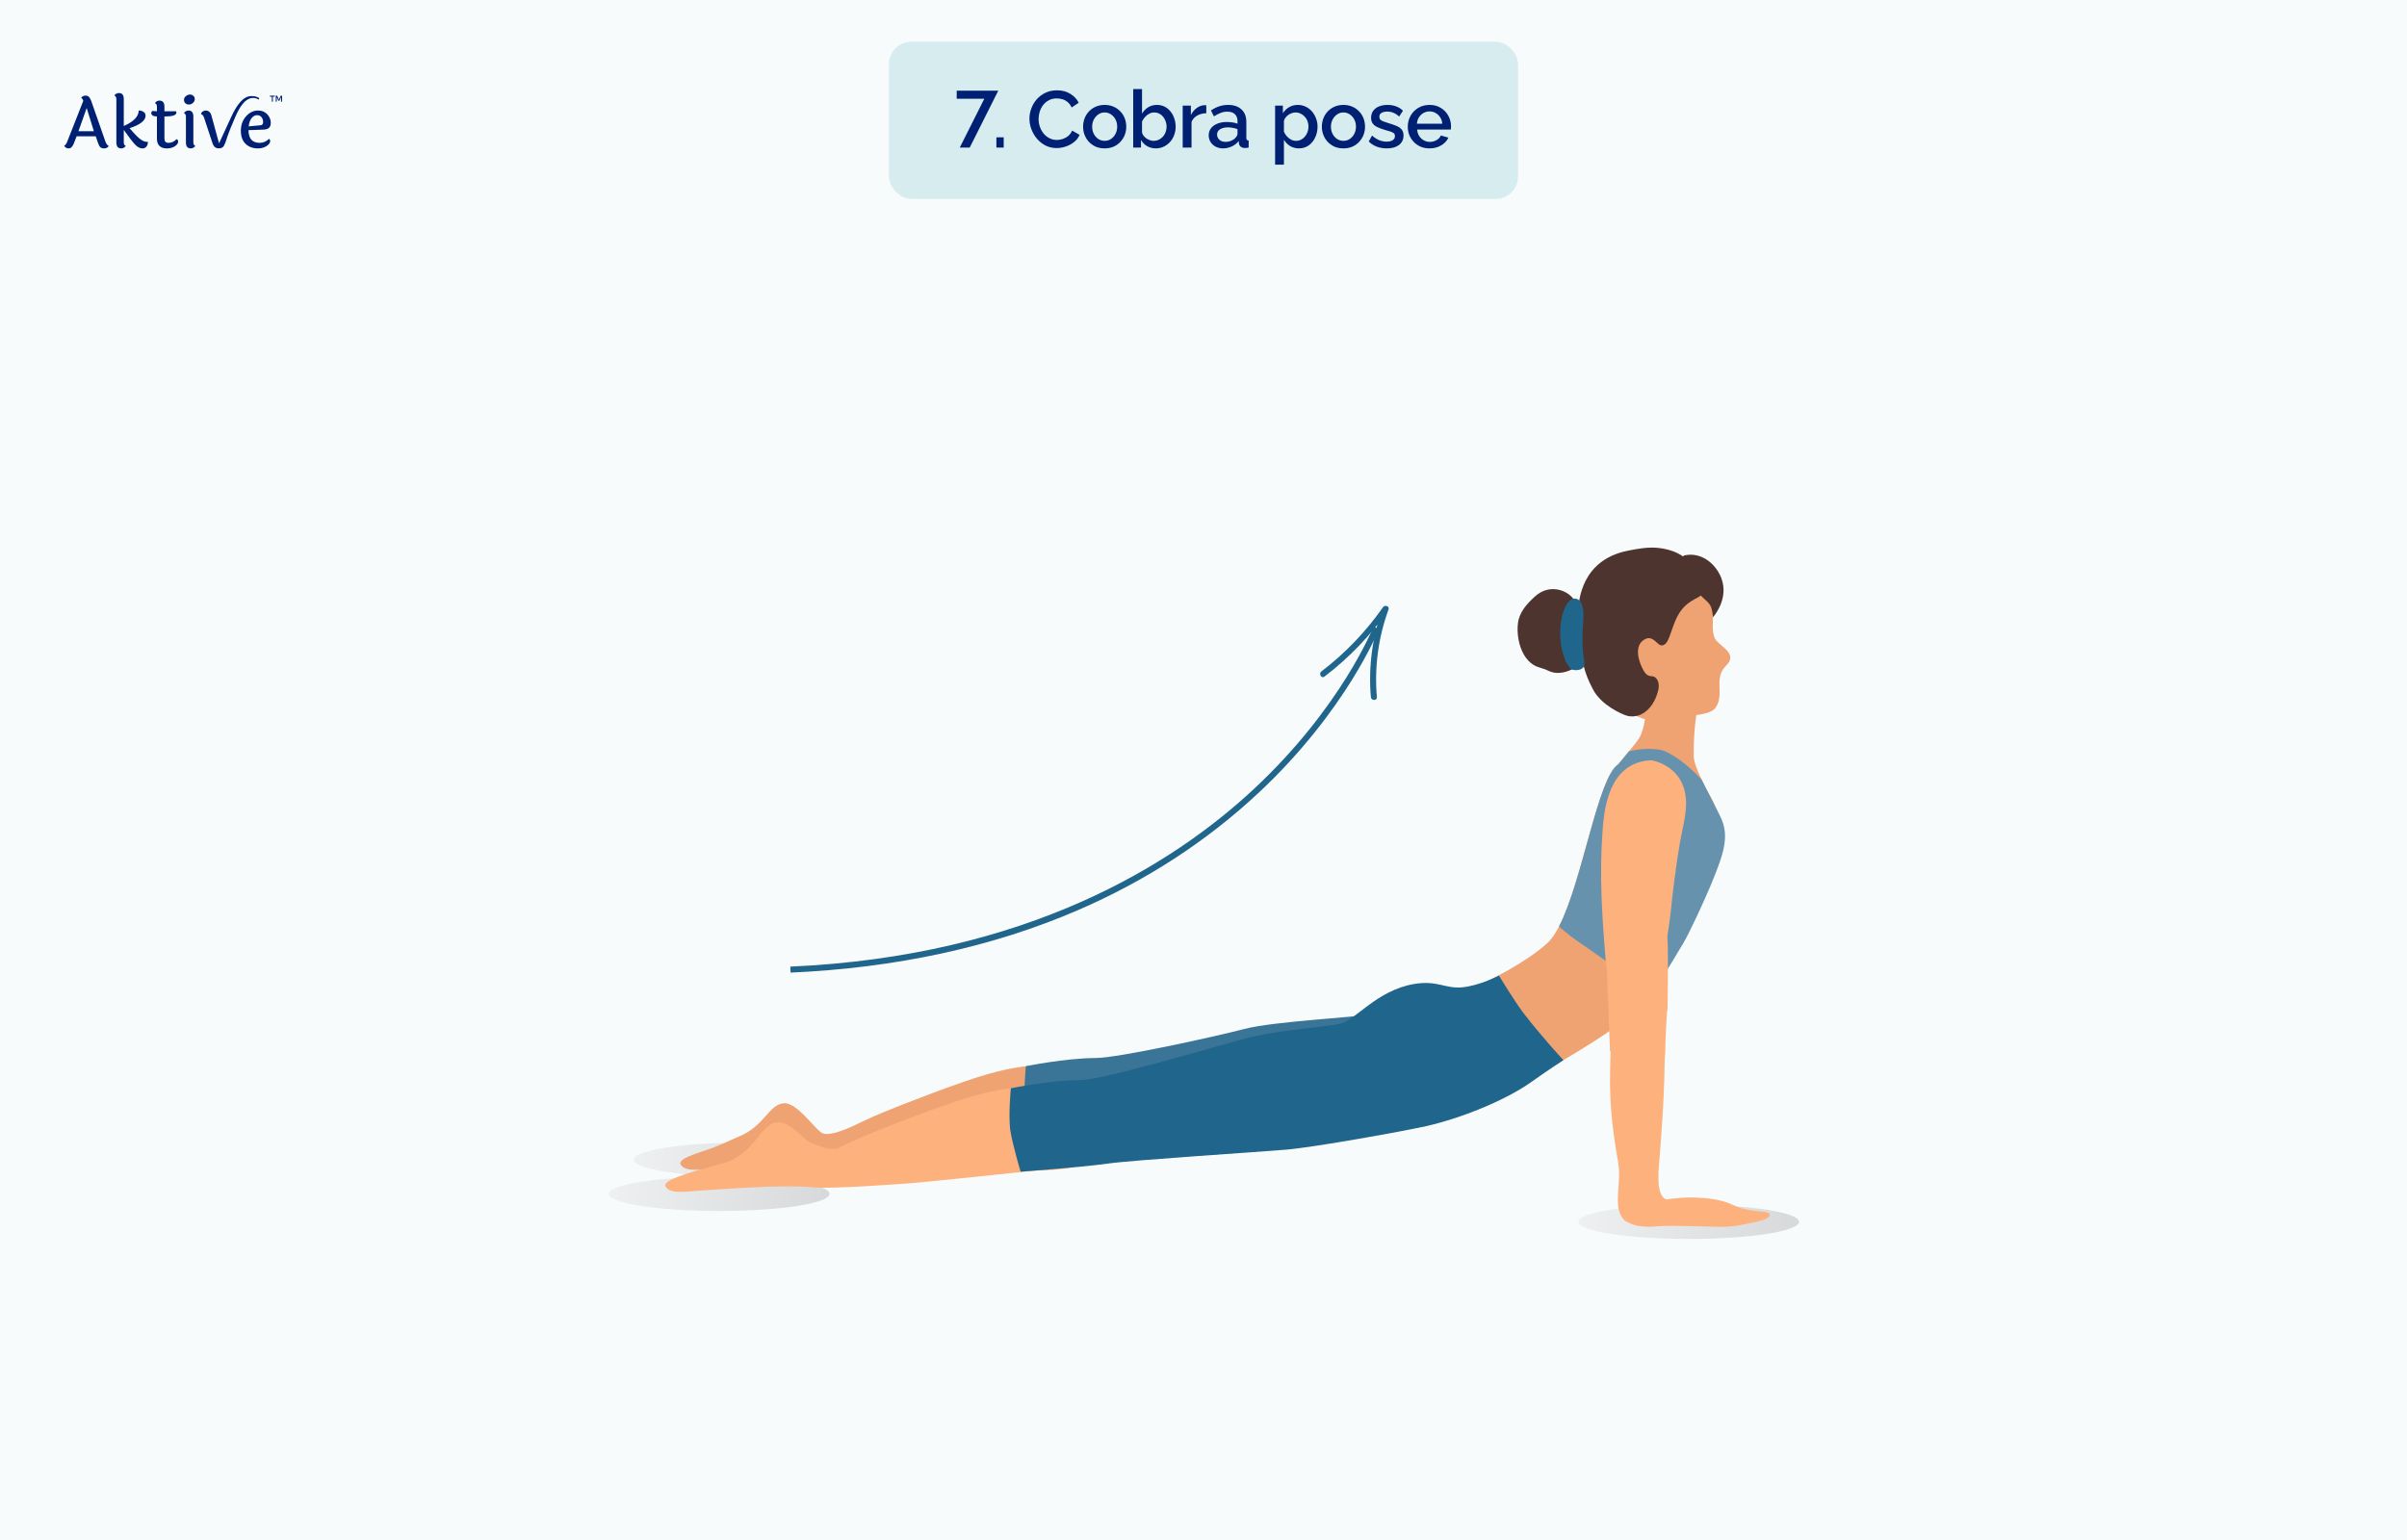 <svg width="750" height="480" viewBox="0 0 750 480" fill="none" xmlns="http://www.w3.org/2000/svg">
<rect width="750" height="480" fill="#F7FBFC"/>
<path d="M24.448 40.899H29.252L27.006 33.67L24.448 40.899ZM32.388 46.259C31.943 46.259 31.587 46.147 31.32 45.925C31.053 45.703 30.816 45.31 30.609 44.746L29.83 42.478H23.87L23.025 44.657C22.624 45.725 22.076 46.259 21.379 46.259C21.067 46.259 20.786 46.177 20.534 46.014C20.282 45.851 20.104 45.651 20 45.413C20.356 45.265 20.667 44.858 20.934 44.19L25.96 31.402C25.783 30.957 25.56 30.631 25.293 30.423C25.679 30.008 26.124 29.801 26.628 29.801C27.132 29.801 27.502 29.942 27.74 30.223C27.992 30.49 28.236 30.95 28.474 31.602L32.833 44.079C33.085 44.791 33.433 45.265 33.878 45.502C33.596 46.007 33.1 46.259 32.388 46.259Z" fill="#002074"/>
<path d="M38.569 30.868V39.275C41.668 37.896 43.218 36.288 43.218 34.449C43.855 34.449 44.367 34.597 44.752 34.894C45.153 35.19 45.353 35.583 45.353 36.072C45.353 36.843 44.908 37.563 44.019 38.23C43.144 38.882 41.928 39.453 40.371 39.942C42.032 41.9 43.24 43.108 43.996 43.568C44.426 43.849 44.782 44.027 45.064 44.101C45.346 44.175 45.687 44.212 46.087 44.212C46.087 44.82 45.931 45.317 45.62 45.703C45.323 46.073 44.908 46.259 44.374 46.259C43.648 46.259 42.906 45.881 42.15 45.124C41.409 44.353 40.215 42.811 38.569 40.498V44.413C38.569 44.947 38.777 45.302 39.192 45.48C38.807 45.999 38.332 46.259 37.769 46.259C36.761 46.259 36.257 45.636 36.257 44.391V30.846C36.257 30.327 36.049 29.964 35.634 29.756C35.99 29.252 36.464 29 37.057 29C38.065 29 38.569 29.623 38.569 30.868Z" fill="#002074"/>
<path d="M51.233 36.295V43.034C51.233 43.568 51.329 43.953 51.522 44.19C51.73 44.413 52.063 44.524 52.523 44.524C53.427 44.524 54.258 44.146 55.014 43.39C55.34 43.449 55.503 43.716 55.503 44.19C55.503 44.665 55.162 45.132 54.48 45.592C53.813 46.036 52.983 46.259 51.989 46.259C51.011 46.259 50.247 46.007 49.699 45.502C49.165 44.984 48.898 44.22 48.898 43.212V36.295C48.29 36.28 47.845 36.184 47.563 36.006C47.282 35.813 47.141 35.568 47.141 35.272C47.141 34.975 47.252 34.745 47.474 34.582C47.889 34.642 48.282 34.671 48.653 34.671H48.898V33.203C48.898 32.67 48.69 32.314 48.275 32.136C48.631 31.617 49.098 31.358 49.676 31.358C50.714 31.358 51.233 31.98 51.233 33.226V34.671H54.836C54.925 34.805 54.969 34.938 54.969 35.072C54.969 35.887 53.813 36.295 51.5 36.295H51.233Z" fill="#002074"/>
<path d="M59.177 29.467C59.607 29.467 59.963 29.601 60.245 29.867C60.541 30.119 60.689 30.46 60.689 30.89C60.689 31.32 60.504 31.713 60.133 32.069C59.763 32.41 59.34 32.581 58.866 32.581C58.406 32.581 58.035 32.447 57.754 32.18C57.472 31.913 57.331 31.558 57.331 31.113C57.331 30.653 57.531 30.268 57.932 29.956C58.332 29.63 58.747 29.467 59.177 29.467ZM60.245 36.339V44.413C60.245 44.947 60.452 45.302 60.867 45.48C60.482 45.999 60.008 46.259 59.444 46.259C58.436 46.259 57.932 45.636 57.932 44.391V36.317C57.932 35.798 57.724 35.435 57.309 35.227C57.695 34.708 58.169 34.449 58.732 34.449C59.741 34.449 60.245 35.079 60.245 36.339Z" fill="#002074"/>
<path d="M78.652 29.949C79.669 29.949 80.619 30.424 80.686 30.56C80.732 30.65 80.732 30.808 80.686 31.034C78.652 29.949 76.076 30.153 73.431 36.179C70.787 42.205 70.583 43.578 70.244 44.392C69.905 45.206 69.772 45.532 69.475 45.814C69.178 46.096 68.756 46.236 68.207 46.236C67.659 46.236 67.228 46.096 66.917 45.814C66.606 45.532 66.339 45.043 66.116 44.346L63.559 36.606C63.351 36.013 63.04 35.665 62.625 35.561C62.684 35.235 62.855 34.968 63.136 34.76C63.433 34.553 63.759 34.449 64.115 34.449C65.019 34.449 65.62 35.012 65.916 36.139L68.251 44.68C68.251 44.68 70.245 40.376 72.075 36.391C75.126 29.746 77.635 29.949 78.652 29.949Z" fill="#002074"/>
<path d="M81.12 39.053C81.698 39.008 81.987 38.675 81.987 38.052C81.987 37.429 81.817 36.918 81.476 36.517C81.15 36.102 80.683 35.895 80.075 35.895C79.467 35.895 78.911 36.199 78.407 36.806C77.917 37.414 77.613 38.274 77.495 39.386L81.12 39.053ZM77.428 40.565C77.443 41.914 77.747 42.915 78.34 43.568C78.948 44.205 79.8 44.524 80.898 44.524C82.01 44.524 82.981 44.109 83.811 43.278C84.063 43.412 84.189 43.642 84.189 43.968C84.189 44.517 83.811 45.035 83.055 45.525C82.299 46.014 81.409 46.259 80.386 46.259C78.785 46.259 77.495 45.784 76.516 44.835C75.538 43.871 75.048 42.507 75.048 40.743C75.048 38.979 75.582 37.489 76.65 36.273C77.717 35.057 78.985 34.449 80.453 34.449C81.609 34.449 82.551 34.842 83.277 35.628C84.004 36.399 84.367 37.281 84.367 38.274C84.367 39.001 84.174 39.535 83.789 39.876C83.418 40.217 82.795 40.395 81.921 40.409L77.428 40.565Z" fill="#002074"/>
<path d="M85.633 30.133H85.02V31.695H84.71V30.133H84.096V29.821H85.633V30.133ZM87.461 29.834H87.893V31.695H87.583V30.283L87.041 31.422H86.783L86.24 30.283V31.695H85.93V29.834H86.356L86.905 31.051L87.461 29.834Z" fill="#002074"/>
<path opacity="0.34" d="M224.089 377.442C205.105 377.442 189.715 375.058 189.715 372.117C189.715 369.175 205.105 366.791 224.089 366.791C243.073 366.791 258.463 369.175 258.463 372.117C258.463 375.058 243.073 377.442 224.089 377.442Z" fill="url(#paint0_linear_632_271)"/>
<path opacity="0.34" d="M231.835 366.791C212.851 366.791 197.461 364.407 197.461 361.465C197.461 358.524 212.851 356.14 231.835 356.14C250.819 356.14 266.209 358.524 266.209 361.465C266.209 364.407 250.819 366.791 231.835 366.791Z" fill="url(#paint1_linear_632_271)"/>
<path d="M341.384 356.373C335.087 358.066 328.223 357.909 328.223 357.909C326.919 358.092 325.577 358.144 324.396 358.271C320.787 358.656 317.177 359.037 313.567 359.411C310.705 359.71 307.843 360.005 304.98 360.297C300.78 360.726 296.576 361.145 292.369 361.563C285.146 362.277 277.919 362.976 270.692 363.652C270.569 363.663 270.434 363.678 270.292 363.693C269.829 363.749 269.265 363.828 268.641 363.903C268.641 363.903 268.633 363.903 268.626 363.903C268.301 363.944 267.96 363.985 267.605 364.019C263.547 364.478 249.635 362.165 244.89 362.86C242.054 363.275 229.356 363.858 224.992 364.071C219.342 364.351 213.778 365.547 212.156 363.099C211.229 361.698 214.118 360.42 219.316 358.731C224.502 357.046 227.394 355.398 230.156 354.281C238.291 350.981 239.359 344.438 244.113 343.877C248.384 343.373 254.105 352.397 256.41 353.264C258.566 354.075 263.413 352.095 266.133 350.828C266.78 350.503 267.43 350.185 268.08 349.871H268.084C270.318 348.799 272.575 347.786 274.866 346.837C281.241 344.195 299.166 337.189 307.996 334.726C323.653 330.354 330.349 332.096 338.607 334.827C345.655 337.159 347.68 354.677 341.384 356.369V356.373Z" fill="#EFA372"/>
<path d="M319.644 332.335C319.644 332.335 318.773 341.295 319.547 345.851C320.32 350.406 322.693 358.327 322.693 358.327C322.693 358.327 342.248 356.893 349.814 355.802C357.381 354.71 394.622 350.264 403.429 349.509C412.24 348.754 442.037 344.913 449.174 344.098C461.315 342.715 431.436 315.105 426.881 316.121C422.326 317.137 396.92 318.314 387.739 320.713C378.557 323.116 348.402 329.741 341.467 329.768C331.852 329.805 319.64 332.331 319.64 332.331L319.644 332.335Z" fill="#3A7497"/>
<path d="M336.713 363.249C330.416 364.942 323.552 364.785 323.552 364.785C322.248 364.968 320.906 365.02 319.725 365.147C316.116 365.532 312.506 365.913 308.896 366.287C306.034 366.586 303.172 366.881 300.309 367.172C296.109 367.602 291.905 368.021 287.698 368.439C280.475 369.153 258.861 370.565 254.086 370.117C243.066 369.086 224.685 370.737 220.317 370.95C214.667 371.227 209.103 372.426 207.481 369.979C206.554 368.577 209.443 367.299 214.641 365.61C219.827 363.925 224.521 362.998 227.278 361.877C235.413 358.578 237.207 350.38 241.956 349.819C246.227 349.315 250.342 355.275 252.647 356.142C254.803 356.952 258.734 358.97 261.455 357.7C262.101 357.375 262.751 357.057 263.402 356.743H263.405C265.64 355.671 267.901 354.658 270.187 353.709C276.562 351.067 294.487 344.061 303.317 341.598C318.974 337.226 325.671 338.967 333.929 341.699C340.976 344.031 343.002 361.549 336.705 363.241L336.713 363.249Z" fill="#FDB17D"/>
<path d="M532.065 275.252C527.054 280.768 526.314 291.1 524.397 294.112C523.983 294.769 519.087 301.757 514.913 307.564C512.141 311.42 509.686 314.757 509.065 315.374C501.85 322.518 481.66 333.478 475.652 337.211C475.652 337.211 466.28 318.509 464.396 305.299C464.396 305.299 475.143 300.232 482.06 294.026C483.379 292.845 484.612 291.029 485.778 288.764C493.125 274.509 497.852 242.41 504.178 238.262C504.178 238.262 505.616 236.618 507.294 234.51C507.388 234.398 507.477 234.282 507.567 234.174C509.338 231.984 510.657 230.598 511.364 228.819C512.978 224.773 512.806 220.419 512.806 220.419L530.6 215.468C530.6 215.468 527.734 220.087 527.734 235.452C527.734 237.343 528.878 240.22 530.23 243.045C531.833 246.397 533.836 249.641 534.341 251.139C536.202 256.632 535.835 271.093 532.058 275.252H532.065Z" fill="#EFA372"/>
<path d="M538.067 202.696C537.249 201.784 535.642 200.614 534.816 199.71C533.684 198.466 533.616 195.802 533.699 194.24C534.024 188.212 532.929 182.775 528.576 178.534C524.439 174.506 518.778 172.211 513.049 172.671C501.174 173.62 497.557 180.118 495.558 188.679C494.201 194.494 495.278 200.566 496.589 206.309C497.848 211.821 502.176 217.639 506.805 221.238C511.009 224.511 515.179 224.866 518.415 224.832C519.544 224.821 523.198 224.1 526.098 223.341C528.807 222.631 533.172 222.743 534.681 220.404C537.178 216.544 534.356 212.082 537.039 208.394C537.731 207.445 538.882 206.679 539.106 205.439C539.326 204.202 538.519 203.2 538.063 202.692L538.067 202.696Z" fill="#EFA372"/>
<path d="M529.426 178.123C528.384 176.8 527.08 175.776 525.862 174.618C523.414 172.297 520.387 171.233 516.972 170.807C513.732 170.403 510.313 171.02 507.122 171.666C492.444 174.644 492.149 187.723 491.756 189.128C491.39 188.691 491.028 187.809 490.916 187.614C490.568 186.998 490.153 186.449 489.649 185.952C488.681 184.999 487.478 184.311 486.174 183.937C483.274 183.108 480.464 183.915 478.263 185.925C475.83 188.149 473.469 190.697 473.002 194.083C472.557 197.33 473.196 201.239 474.855 204.078C475.599 205.353 476.604 206.496 477.871 207.27C479.253 208.114 480.849 208.26 482.28 208.988C485.31 210.524 488.603 209.504 491.327 207.804C492.022 207.371 492.126 207.03 492.87 206.687C493.688 206.309 492.963 208.544 496.439 215.02C499.002 219.795 505.182 222.534 506.786 223.035C508.295 223.506 509.939 223.319 511.363 222.646C514.259 221.279 515.974 218.155 516.688 215.143C517.013 213.775 516.949 212.169 515.81 211.182C514.756 210.274 513.676 211.47 512.297 209.284C510.806 206.918 508.717 201.168 512.615 199.195C514.954 198.014 516.374 200.842 517.349 201.093C519.005 201.519 519.756 199.598 520.294 198.163C521.531 194.852 522.345 191.493 524.969 188.945C526.161 187.786 527.495 187.009 528.959 186.258C530.125 185.664 531.784 184.266 531.747 182.82C531.706 181.269 530.349 179.293 529.426 178.123Z" fill="#4E342E"/>
<path d="M536.381 180.275C534.71 175.825 530.267 171.976 524.92 173.093C523.919 173.303 523.608 175.257 523.818 176.483C524.412 179.988 527.581 182.603 529.681 185.257C530.85 186.733 531.859 187.121 532.835 188.601C533.601 189.759 533.746 192.383 533.746 192.383C533.746 192.383 538.824 186.8 536.377 180.279L536.381 180.275Z" fill="#4E342E"/>
<path d="M492.675 187.865C494.532 192.162 492.014 196.19 493.684 206.567C494.103 209.168 490.149 209.261 489.364 208.402C485.519 204.187 484.963 192.652 488.539 187.861C490.291 185.514 492.264 186.916 492.675 187.861V187.865Z" fill="#20658C"/>
<path d="M532.869 276.34C531.292 280.14 526.315 291.1 524.398 294.112C523.983 294.769 519.368 302.912 515.194 308.715C507.631 305.142 497.093 297.064 493.738 294.848C490.311 292.583 487.905 290.73 485.782 288.764C493.129 274.509 497.856 242.41 504.182 238.262C504.182 238.262 505.621 236.618 507.298 234.511C507.392 234.398 507.481 234.283 507.571 234.174C510.363 233.505 514.028 233.057 517.791 233.8C521.136 234.862 525.956 238.374 530.238 243.042C531.841 246.393 535.395 252.996 536.004 254.453C539.15 260.623 536.994 266.415 532.873 276.336L532.869 276.34Z" fill="#6692AE"/>
<path d="M314.968 339.214C314.968 339.214 314.098 348.175 314.871 352.73C315.645 357.285 318.017 365.207 318.017 365.207C318.017 365.207 337.572 363.772 345.139 362.681C352.706 361.59 392.031 359.082 400.842 358.327C409.653 357.572 437.496 352.565 444.499 350.977C455.152 348.563 469.023 343.025 477.199 337.211C482.819 333.217 487.135 330.44 487.135 330.44C487.135 330.44 480.248 322.963 474.96 316.095C471.964 312.205 467.057 304.074 467.057 304.074C467.057 304.074 461.06 307.212 455.63 307.736C450.324 308.248 447.85 305.449 440.541 306.712C428.943 308.718 422.265 318.053 417.71 319.069C413.155 320.086 397.801 321.139 388.619 323.542C379.438 325.945 343.722 336.621 336.787 336.647C327.172 336.684 314.961 339.21 314.961 339.21L314.968 339.214Z" fill="#20658C"/>
<path opacity="0.34" d="M526.193 386.157C507.209 386.157 491.819 383.772 491.819 380.831C491.819 377.89 507.209 375.506 526.193 375.506C545.178 375.506 560.567 377.89 560.567 380.831C560.567 383.772 545.178 386.157 526.193 386.157Z" fill="url(#paint2_linear_632_271)"/>
<path d="M506.053 380.012C503.098 376.873 510.773 375.322 518.796 373.947C527.162 372.512 535.518 373.42 539.744 375.464C545.637 378.315 551.178 377.086 551.391 378.502C551.604 379.918 548.492 380.55 545.839 381.11C543.185 381.671 540.289 382.463 535.447 382.388C530.604 382.313 520.459 381.846 516.337 382.227C511.24 382.702 507.784 381.843 506.057 380.012H506.053Z" fill="#FDB17D"/>
<path d="M515.117 316.061C514.407 315.474 512.55 314.066 509.012 314.466C504.812 314.94 504.176 315.743 503.063 318.079C501.901 320.508 501.845 327.705 501.699 333.605C501.404 345.518 502.782 354.77 504.976 366.485C505.63 369.978 506.34 375.621 510.76 375.464C514.837 375.318 516.339 370.629 516.717 365.868C517.67 353.806 518.481 343.918 518.675 331.823C518.761 326.502 519.643 319.798 515.125 316.065L515.117 316.061Z" fill="#FDB17D"/>
<path d="M500.688 302.456L501.663 327.712L518.743 329.364C518.743 329.364 519.509 310.344 519.539 315.444C519.558 318.535 519.932 297.007 519.539 291.847L500.688 302.456Z" fill="#FDB17D"/>
<path d="M507.137 380.893C505.904 380.479 505.097 379.16 504.63 377.822C503.251 373.902 505.157 367.467 504.249 362.509C508.404 363.63 512.559 364.747 516.715 365.868C516.845 367.374 516.524 370.206 517.686 372.437C518.105 373.237 518.796 373.951 519.715 373.801C515.523 376.167 511.33 378.528 507.137 380.893Z" fill="#FDB17D"/>
<path d="M517.675 302.601C518.355 299.597 520.223 287.92 520.556 284.508C521.187 277.98 522.271 269.617 523.358 263.153C523.964 259.562 524.943 256.023 525.271 252.394C526.519 238.692 514.581 236.958 514.48 236.962C500.538 237.593 499.72 253.743 499.282 259.875C498.363 272.719 499.182 285.603 500.243 298.412C500.684 303.726 501.64 312.56 508.385 313.475C514.468 314.301 516.471 307.93 517.675 302.601Z" fill="#FDB17D"/>
<path d="M246.334 303.15L246.252 301.286C320.053 298.012 365.517 269.393 390.662 245.956C417.914 220.557 427.85 195.603 427.947 195.353L429.689 196.033C429.591 196.287 419.54 221.57 392.011 247.253C375.853 262.327 356.919 274.606 335.728 283.746C309.261 295.165 279.184 301.693 246.334 303.15Z" fill="#20658C"/>
<path d="M412.683 210.887C420.351 205.046 427.032 198.1 432.555 190.196C431.987 189.957 431.415 189.718 430.847 189.475C427.604 198.365 426.341 207.841 427.151 217.273C427.252 218.461 429.124 218.472 429.02 217.273C428.224 207.991 429.453 198.724 432.648 189.972C433.033 188.918 431.508 188.44 430.94 189.251C425.616 196.874 419.14 203.634 411.741 209.269C410.796 209.986 411.726 211.612 412.683 210.883V210.887Z" fill="#20658C"/>
<rect x="277" y="13" width="196" height="49" rx="7" fill="#D6ECEF"/>
<path d="M306.705 30.775H298.105V28.25H311.055L302.155 46H299.055L306.705 30.775ZM310.468 46V42.8H312.743V46H310.468ZM320.767 37C320.767 35.917 320.959 34.858 321.342 33.825C321.726 32.775 322.284 31.825 323.017 30.975C323.767 30.108 324.676 29.425 325.742 28.925C326.809 28.408 328.017 28.15 329.367 28.15C330.967 28.15 332.351 28.517 333.517 29.25C334.684 29.967 335.551 30.892 336.117 32.025L333.917 33.5C333.584 32.783 333.159 32.217 332.642 31.8C332.142 31.383 331.592 31.092 330.992 30.925C330.409 30.758 329.834 30.675 329.267 30.675C328.334 30.675 327.517 30.867 326.817 31.25C326.117 31.617 325.526 32.108 325.042 32.725C324.576 33.342 324.217 34.033 323.967 34.8C323.734 35.567 323.617 36.333 323.617 37.1C323.617 37.95 323.759 38.775 324.042 39.575C324.326 40.358 324.717 41.058 325.217 41.675C325.734 42.275 326.342 42.75 327.042 43.1C327.742 43.45 328.509 43.625 329.342 43.625C329.909 43.625 330.501 43.525 331.117 43.325C331.734 43.125 332.301 42.817 332.817 42.4C333.351 41.967 333.767 41.4 334.067 40.7L336.392 42.025C336.026 42.908 335.451 43.658 334.667 44.275C333.901 44.892 333.034 45.358 332.067 45.675C331.117 45.992 330.176 46.15 329.242 46.15C327.992 46.15 326.851 45.892 325.817 45.375C324.784 44.842 323.892 44.142 323.142 43.275C322.392 42.392 321.809 41.408 321.392 40.325C320.976 39.225 320.767 38.117 320.767 37ZM344.208 46.25C343.174 46.25 342.249 46.075 341.433 45.725C340.616 45.358 339.908 44.858 339.308 44.225C338.724 43.592 338.274 42.875 337.958 42.075C337.641 41.258 337.483 40.392 337.483 39.475C337.483 38.558 337.641 37.692 337.958 36.875C338.274 36.058 338.724 35.342 339.308 34.725C339.908 34.092 340.616 33.6 341.433 33.25C342.266 32.883 343.191 32.7 344.208 32.7C345.224 32.7 346.141 32.883 346.958 33.25C347.791 33.6 348.499 34.092 349.083 34.725C349.683 35.342 350.141 36.058 350.458 36.875C350.774 37.692 350.933 38.558 350.933 39.475C350.933 40.392 350.774 41.258 350.458 42.075C350.141 42.875 349.683 43.592 349.083 44.225C348.499 44.858 347.791 45.358 346.958 45.725C346.141 46.075 345.224 46.25 344.208 46.25ZM340.308 39.5C340.308 40.333 340.483 41.083 340.833 41.75C341.183 42.417 341.649 42.942 342.233 43.325C342.816 43.708 343.474 43.9 344.208 43.9C344.924 43.9 345.574 43.708 346.158 43.325C346.758 42.925 347.233 42.392 347.583 41.725C347.933 41.042 348.108 40.292 348.108 39.475C348.108 38.642 347.933 37.892 347.583 37.225C347.233 36.558 346.758 36.033 346.158 35.65C345.574 35.25 344.924 35.05 344.208 35.05C343.474 35.05 342.816 35.25 342.233 35.65C341.649 36.05 341.183 36.583 340.833 37.25C340.483 37.9 340.308 38.65 340.308 39.5ZM360.147 46.25C359.147 46.25 358.239 46.017 357.422 45.55C356.622 45.067 355.989 44.425 355.522 43.625V46H353.097V27.75H355.847V35.4C356.364 34.567 357.005 33.908 357.772 33.425C358.555 32.942 359.472 32.7 360.522 32.7C361.389 32.7 362.18 32.883 362.897 33.25C363.614 33.617 364.222 34.117 364.722 34.75C365.239 35.383 365.63 36.108 365.897 36.925C366.18 37.742 366.322 38.608 366.322 39.525C366.322 40.442 366.164 41.308 365.847 42.125C365.547 42.942 365.114 43.658 364.547 44.275C363.98 44.892 363.322 45.375 362.572 45.725C361.839 46.075 361.03 46.25 360.147 46.25ZM359.422 43.9C360.022 43.9 360.572 43.783 361.072 43.55C361.572 43.3 362.005 42.975 362.372 42.575C362.739 42.175 363.014 41.708 363.197 41.175C363.397 40.642 363.497 40.092 363.497 39.525C363.497 38.742 363.33 38.008 362.997 37.325C362.68 36.642 362.23 36.092 361.647 35.675C361.064 35.258 360.389 35.05 359.622 35.05C359.072 35.05 358.555 35.183 358.072 35.45C357.589 35.7 357.155 36.042 356.772 36.475C356.405 36.892 356.097 37.358 355.847 37.875V41.325C355.947 41.708 356.122 42.058 356.372 42.375C356.622 42.675 356.914 42.942 357.247 43.175C357.58 43.392 357.939 43.567 358.322 43.7C358.705 43.833 359.072 43.9 359.422 43.9ZM375.87 35.3C374.803 35.317 373.853 35.558 373.02 36.025C372.203 36.492 371.62 37.15 371.27 38V46H368.52V32.925H371.07V35.85C371.52 34.95 372.112 34.233 372.845 33.7C373.578 33.15 374.353 32.85 375.17 32.8C375.337 32.8 375.47 32.8 375.57 32.8C375.687 32.8 375.787 32.808 375.87 32.825V35.3ZM376.621 42.175C376.621 41.342 376.855 40.617 377.321 40C377.805 39.367 378.463 38.883 379.296 38.55C380.13 38.2 381.096 38.025 382.196 38.025C382.78 38.025 383.371 38.067 383.971 38.15C384.588 38.233 385.13 38.367 385.596 38.55V37.725C385.596 36.808 385.321 36.092 384.771 35.575C384.221 35.058 383.43 34.8 382.396 34.8C381.663 34.8 380.971 34.933 380.321 35.2C379.671 35.45 378.98 35.808 378.246 36.275L377.321 34.425C378.188 33.842 379.055 33.408 379.921 33.125C380.805 32.842 381.73 32.7 382.696 32.7C384.446 32.7 385.821 33.167 386.821 34.1C387.838 35.017 388.346 36.325 388.346 38.025V42.9C388.346 43.217 388.396 43.442 388.496 43.575C388.613 43.708 388.805 43.783 389.071 43.8V46C388.821 46.05 388.596 46.083 388.396 46.1C388.196 46.117 388.03 46.125 387.896 46.125C387.313 46.125 386.871 45.983 386.571 45.7C386.271 45.417 386.096 45.083 386.046 44.7L385.971 43.95C385.405 44.683 384.68 45.25 383.796 45.65C382.913 46.05 382.021 46.25 381.121 46.25C380.255 46.25 379.48 46.075 378.796 45.725C378.113 45.358 377.58 44.867 377.196 44.25C376.813 43.633 376.621 42.942 376.621 42.175ZM384.946 42.975C385.146 42.758 385.305 42.542 385.421 42.325C385.538 42.108 385.596 41.917 385.596 41.75V40.25C385.13 40.067 384.638 39.933 384.121 39.85C383.605 39.75 383.096 39.7 382.596 39.7C381.596 39.7 380.78 39.9 380.146 40.3C379.53 40.7 379.221 41.25 379.221 41.95C379.221 42.333 379.321 42.7 379.521 43.05C379.738 43.4 380.038 43.683 380.421 43.9C380.821 44.117 381.313 44.225 381.896 44.225C382.496 44.225 383.071 44.108 383.621 43.875C384.171 43.642 384.613 43.342 384.946 42.975ZM404.734 46.25C403.684 46.25 402.759 46 401.959 45.5C401.159 45 400.526 44.35 400.059 43.55V51.325H397.309V32.925H399.734V35.275C400.234 34.492 400.884 33.867 401.684 33.4C402.484 32.933 403.376 32.7 404.359 32.7C405.259 32.7 406.084 32.883 406.834 33.25C407.584 33.6 408.234 34.092 408.784 34.725C409.334 35.358 409.759 36.083 410.059 36.9C410.376 37.7 410.534 38.55 410.534 39.45C410.534 40.7 410.284 41.842 409.784 42.875C409.301 43.908 408.618 44.733 407.734 45.35C406.868 45.95 405.868 46.25 404.734 46.25ZM403.834 43.9C404.418 43.9 404.943 43.775 405.409 43.525C405.893 43.275 406.301 42.942 406.634 42.525C406.984 42.108 407.251 41.633 407.434 41.1C407.618 40.567 407.709 40.017 407.709 39.45C407.709 38.85 407.609 38.283 407.409 37.75C407.209 37.217 406.918 36.75 406.534 36.35C406.168 35.95 405.734 35.633 405.234 35.4C404.751 35.167 404.218 35.05 403.634 35.05C403.284 35.05 402.918 35.117 402.534 35.25C402.151 35.383 401.793 35.567 401.459 35.8C401.126 36.033 400.834 36.308 400.584 36.625C400.334 36.942 400.159 37.275 400.059 37.625V41.05C400.293 41.583 400.601 42.067 400.984 42.5C401.368 42.917 401.809 43.258 402.309 43.525C402.809 43.775 403.318 43.9 403.834 43.9ZM418.608 46.25C417.574 46.25 416.649 46.075 415.833 45.725C415.016 45.358 414.308 44.858 413.708 44.225C413.124 43.592 412.674 42.875 412.358 42.075C412.041 41.258 411.883 40.392 411.883 39.475C411.883 38.558 412.041 37.692 412.358 36.875C412.674 36.058 413.124 35.342 413.708 34.725C414.308 34.092 415.016 33.6 415.833 33.25C416.666 32.883 417.591 32.7 418.608 32.7C419.624 32.7 420.541 32.883 421.358 33.25C422.191 33.6 422.899 34.092 423.483 34.725C424.083 35.342 424.541 36.058 424.858 36.875C425.174 37.692 425.333 38.558 425.333 39.475C425.333 40.392 425.174 41.258 424.858 42.075C424.541 42.875 424.083 43.592 423.483 44.225C422.899 44.858 422.191 45.358 421.358 45.725C420.541 46.075 419.624 46.25 418.608 46.25ZM414.708 39.5C414.708 40.333 414.883 41.083 415.233 41.75C415.583 42.417 416.049 42.942 416.633 43.325C417.216 43.708 417.874 43.9 418.608 43.9C419.324 43.9 419.974 43.708 420.558 43.325C421.158 42.925 421.633 42.392 421.983 41.725C422.333 41.042 422.508 40.292 422.508 39.475C422.508 38.642 422.333 37.892 421.983 37.225C421.633 36.558 421.158 36.033 420.558 35.65C419.974 35.25 419.324 35.05 418.608 35.05C417.874 35.05 417.216 35.25 416.633 35.65C416.049 36.05 415.583 36.583 415.233 37.25C414.883 37.9 414.708 38.65 414.708 39.5ZM432.147 46.25C431.047 46.25 430.005 46.075 429.022 45.725C428.038 45.358 427.197 44.817 426.497 44.1L427.522 42.25C428.272 42.917 429.022 43.4 429.772 43.7C430.538 44 431.297 44.15 432.047 44.15C432.813 44.15 433.438 44.008 433.922 43.725C434.405 43.425 434.647 42.992 434.647 42.425C434.647 42.008 434.522 41.7 434.272 41.5C434.022 41.3 433.655 41.125 433.172 40.975C432.705 40.825 432.138 40.658 431.472 40.475C430.538 40.192 429.755 39.9 429.122 39.6C428.488 39.283 428.013 38.9 427.697 38.45C427.38 38 427.222 37.425 427.222 36.725C427.222 35.875 427.438 35.15 427.872 34.55C428.305 33.95 428.905 33.492 429.672 33.175C430.455 32.858 431.355 32.7 432.372 32.7C433.322 32.7 434.197 32.85 434.997 33.15C435.813 33.433 436.53 33.883 437.147 34.5L435.972 36.325C435.388 35.792 434.788 35.4 434.172 35.15C433.572 34.9 432.922 34.775 432.222 34.775C431.822 34.775 431.438 34.825 431.072 34.925C430.705 35.008 430.397 35.175 430.147 35.425C429.913 35.658 429.797 35.992 429.797 36.425C429.797 36.775 429.897 37.058 430.097 37.275C430.297 37.492 430.597 37.675 430.997 37.825C431.397 37.975 431.888 38.142 432.472 38.325C433.488 38.625 434.355 38.925 435.072 39.225C435.788 39.508 436.338 39.883 436.722 40.35C437.122 40.8 437.322 41.425 437.322 42.225C437.322 43.492 436.847 44.483 435.897 45.2C434.963 45.9 433.713 46.25 432.147 46.25ZM445.427 46.25C444.41 46.25 443.485 46.075 442.652 45.725C441.835 45.358 441.127 44.867 440.527 44.25C439.927 43.617 439.46 42.9 439.127 42.1C438.81 41.283 438.652 40.417 438.652 39.5C438.652 38.267 438.935 37.142 439.502 36.125C440.069 35.092 440.86 34.267 441.877 33.65C442.894 33.017 444.085 32.7 445.452 32.7C446.819 32.7 447.994 33.017 448.977 33.65C449.977 34.267 450.752 35.083 451.302 36.1C451.852 37.117 452.127 38.208 452.127 39.375C452.127 39.575 452.119 39.767 452.102 39.95C452.085 40.117 452.069 40.258 452.052 40.375H441.577C441.627 41.142 441.835 41.817 442.202 42.4C442.585 42.967 443.069 43.417 443.652 43.75C444.235 44.067 444.86 44.225 445.527 44.225C446.26 44.225 446.952 44.042 447.602 43.675C448.269 43.308 448.719 42.825 448.952 42.225L451.302 42.9C451.019 43.533 450.585 44.108 450.002 44.625C449.435 45.125 448.76 45.525 447.977 45.825C447.194 46.108 446.344 46.25 445.427 46.25ZM441.502 38.55H449.402C449.352 37.8 449.135 37.142 448.752 36.575C448.385 35.992 447.91 35.542 447.327 35.225C446.76 34.892 446.127 34.725 445.427 34.725C444.744 34.725 444.11 34.892 443.527 35.225C442.96 35.542 442.494 35.992 442.127 36.575C441.76 37.142 441.552 37.8 441.502 38.55Z" fill="#002074"/>
<defs>
<linearGradient id="paint0_linear_632_271" x1="155.877" y1="351.295" x2="411.609" y2="382.728" gradientUnits="userSpaceOnUse">
<stop stop-color="white"/>
<stop offset="1"/>
</linearGradient>
<linearGradient id="paint1_linear_632_271" x1="163.623" y1="340.644" x2="419.355" y2="372.077" gradientUnits="userSpaceOnUse">
<stop stop-color="white"/>
<stop offset="1"/>
</linearGradient>
<linearGradient id="paint2_linear_632_271" x1="457.981" y1="360.01" x2="713.714" y2="391.443" gradientUnits="userSpaceOnUse">
<stop stop-color="white"/>
<stop offset="1"/>
</linearGradient>
</defs>
</svg>
